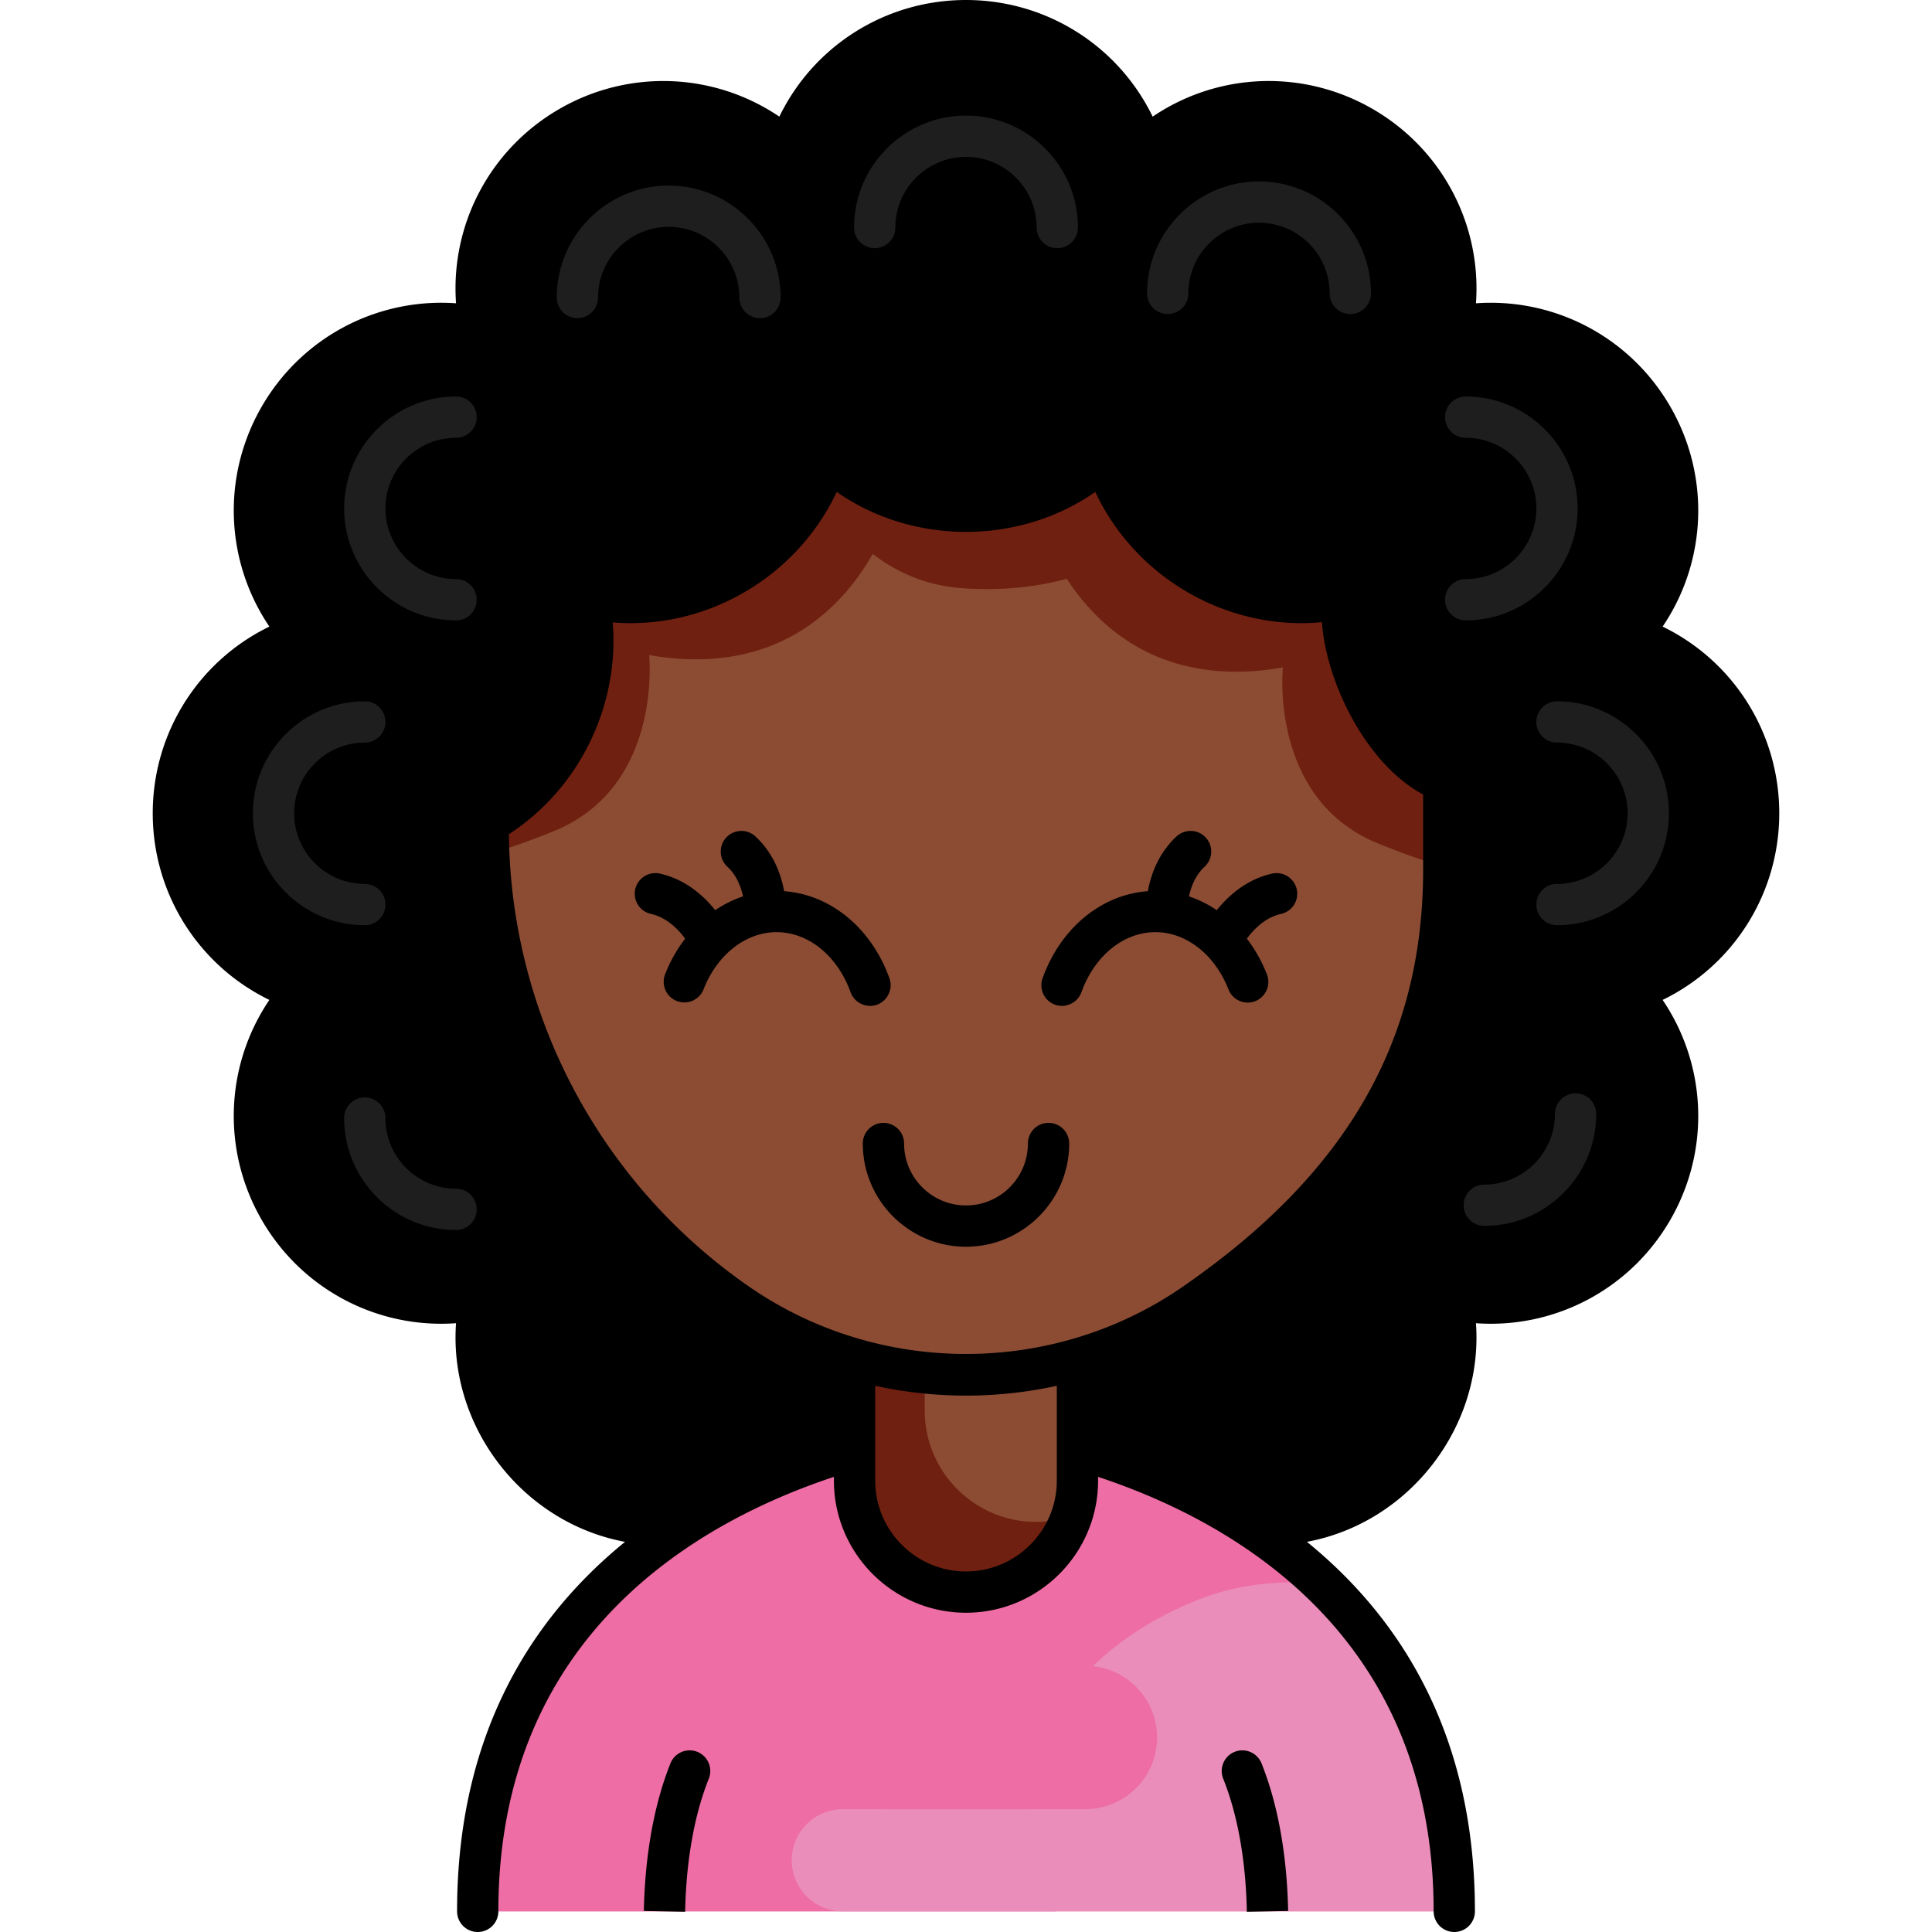 <svg xmlns="http://www.w3.org/2000/svg" xmlns:xlink="http://www.w3.org/1999/xlink" width="512" height="512" x="0" y="0" viewBox="0 0 468 468" style="enable-background:new 0 0 512 512" xml:space="preserve" class=""><g><path fill="#eb8dba" d="M352.3 463c0-107.559-118.3-117.497-118.3-117.497S115.7 355.441 115.7 463" opacity="1" data-original="#36cc84" class=""></path><path fill="#ed6da4" d="M249.99 432.492c4.265-34.047 42.348-45.859 44.915-46.61 8.385-2.453 17.099-3.121 25.695-2.142-35.042-33.895-86.6-38.237-86.6-38.237S115.7 355.441 115.7 463h139.985c-4.884-9.511-7.001-20.083-5.695-30.508z" opacity="1" data-original="#00a081" class=""></path><path fill="#eb8dba" d="M349.986 438.254H204.159c-6.833 0-12.373 5.54-12.373 12.373 0 6.833 5.54 12.373 12.373 12.373H352.3c0-8.906-.826-17.129-2.314-24.746z" opacity="1" data-original="#36cc84" class=""></path><path fill="#ed6da4" d="M262.913 438.254H214.15v-34.746h48.763c9.595 0 17.373 7.778 17.373 17.373 0 9.595-7.778 17.373-17.373 17.373z" opacity="1" data-original="#00a081" class=""></path><g fill="#333"><path d="M168.913 424.357a4.998 4.998 0 0 0-6.5 2.786c-5.005 12.513-6.268 26.354-6.445 35.762l9.998.189c.162-8.575 1.288-21.128 5.732-32.238a5 5 0 0 0-2.785-6.499zM305.587 427.143a5 5 0 1 0-9.285 3.714c4.443 11.108 5.569 23.662 5.731 32.238l9.998-.189c-.177-9.41-1.44-23.252-6.444-35.763z" fill="#000000" opacity="1" data-original="#333333" class=""></path></g><path fill="#8b4c33" d="M234 385.66c-14.912 0-27-12.088-27-27v-59.574h54v59.574c0 14.911-12.088 27-27 27z" opacity="1" data-original="#ffdacc" class=""></path><path fill="#702010" d="M251 368.66c-14.912 0-27-12.088-27-27v-42.574h-17v59.574c0 14.912 12.088 27 27 27 11.906 0 22.004-7.709 25.595-18.405A26.974 26.974 0 0 1 251 368.66z" opacity="1" data-original="#ffb9ab" class=""></path><path fill="#8b4c33" d="M325.491 144.845c-11.677 2.504-24.275.832-35.427-5.666s-18.886-16.673-22.576-28.131c-8.872 8.061-20.611 12.97-33.488 12.97s-24.616-4.91-33.488-12.97c-3.69 11.458-11.424 21.633-22.576 28.131s-23.75 8.17-35.427 5.666c2.481 11.785.824 24.499-5.614 35.754-4.623 8.081-11.13 14.372-18.631 18.662v1.374a140.008 140.008 0 0 0 60.44 115.204c33.282 22.985 77.309 22.985 110.59 0 37.847-26.138 60.44-59.203 60.44-105.204v-21.374c-15.988-6.092-26.724-32.631-24.243-44.416z" opacity="1" data-original="#ffdacc" class=""></path><g fill="#ffb9ab"><path d="M325.491 144.845c-11.677 2.504-24.275.832-35.427-5.666s-18.886-16.673-22.576-28.131a49.97 49.97 0 0 1-17.373 10.294c4.482 16.343 13.911 29.385 26.75 36.099 12.258 6.41 25.201 5.795 33.898 4.237 0 0-3.39 31.732 22.881 42.561 6.094 2.512 11.448 4.343 16.092 5.683v-20.66c-15.99-6.093-26.726-32.632-24.245-44.417zM157.237 158.678c8.698 1.558 21.64 2.173 33.898-4.237 12.121-6.339 21.198-18.322 25.947-33.395a49.953 49.953 0 0 1-16.57-9.998c-3.69 11.458-11.424 21.633-22.576 28.131-11.046 6.436-23.509 8.131-35.092 5.73.018.552.018 1.119-.003 1.706 1.964 11.28.171 23.29-5.946 33.984-4.623 8.081-11.13 14.372-18.631 18.662v1.374c0 2.087.063 4.166.155 6.24 4.608-1.336 9.909-3.153 15.937-5.637 26.271-10.828 22.881-42.56 22.881-42.56z" fill="#702010" opacity="1" data-original="#ffb9ab" class=""></path><path d="M233.297 142.5c21.668 1.444 36.383-5.362 45.534-12.234a50.57 50.57 0 0 1-11.343-19.218c-8.872 8.061-20.611 12.97-33.488 12.97s-24.616-4.91-33.488-12.97a51.011 51.011 0 0 1-2.975 7.241c6.897 11.318 18.206 23.041 35.76 24.211z" fill="#702010" opacity="1" data-original="#ffb9ab" class=""></path></g><path fill="#000000" d="M431 197c0-19.491-11.108-36.891-28.253-45.216 10.686-15.781 11.606-36.405 1.86-53.284-9.747-16.881-28.07-26.393-47.076-25.031 1.363-19.01-8.151-37.33-25.031-47.076-16.88-9.747-37.504-8.826-53.285 1.86C270.891 11.108 253.491 0 234 0s-36.891 11.108-45.215 28.253c-15.781-10.685-36.403-11.605-53.285-1.86-16.88 9.746-26.395 28.066-25.031 47.076-19.004-1.365-37.33 8.151-47.076 25.031-9.746 16.879-8.825 37.503 1.86 53.284C48.108 160.109 37 177.509 37 197s11.108 36.891 28.253 45.215c-10.686 15.782-11.606 36.405-1.86 53.285 9.746 16.881 28.066 26.397 47.076 25.031-1.802 25.128 16.153 48.355 40.938 52.962-22.365 18.186-40.687 46.273-40.687 89.507a5 5 0 0 0 10 0c0-66.882 48.272-94.315 81.285-105.25v.914c0 17.643 14.353 31.996 31.996 31.996s31.996-14.353 31.996-31.996v-.916C299.008 368.684 347.28 396.121 347.28 463a5 5 0 0 0 10 0c0-43.24-18.328-71.329-40.696-89.514 24.787-4.602 42.75-27.815 40.947-52.955 19.004 1.367 37.33-8.151 47.076-25.031s8.826-37.503-1.86-53.285C419.892 233.891 431 216.491 431 197zM255.996 358.664c0 12.128-9.867 21.996-21.996 21.996s-21.996-9.867-21.996-21.996V335.69a102.998 102.998 0 0 0 43.991 0v22.974zm-74.45-46.938a135.006 135.006 0 0 1-58.274-109.66c17.027-11.003 26.809-31.116 25.145-51.301 22.71 1.881 44.629-11.028 54.266-31.601 18.484 12.903 44.152 12.903 62.636 0 9.734 20.78 31.985 33.713 54.905 31.544.91 13.932 10.322 34.124 24.513 41.75v18.178c0 41.507-18.52 73.629-58.282 101.09-31.376 21.669-73.535 21.668-104.909 0z" opacity="1" data-original="#333333" class=""></path><g fill="#333"><path d="M215.458 236.979c-4.39-12.2-14.273-20.292-25.503-21.1-.784-4.215-2.668-9.329-7.025-13.326a5 5 0 0 0-6.759 7.369c2.221 2.038 3.3 4.822 3.824 7.21a27.682 27.682 0 0 0-6.743 3.344c-2.732-3.414-7.145-7.467-13.406-8.858a5 5 0 0 0-2.17 9.762c3.876.861 6.669 3.796 8.287 6.002a35.345 35.345 0 0 0-4.861 8.663 5 5 0 0 0 9.316 3.634c3.289-8.431 10.231-13.879 17.686-13.879 7.716 0 14.759 5.717 17.943 14.565.977 2.714 4.149 4.05 6.777 2.856 2.341-1.063 3.505-3.823 2.634-6.242zM314.118 215.415a5.003 5.003 0 0 0-5.966-3.796c-6.26 1.391-10.675 5.444-13.407 8.857a27.672 27.672 0 0 0-6.742-3.343c.523-2.388 1.602-5.171 3.825-7.21a5 5 0 0 0-6.759-7.369c-4.358 3.998-6.238 9.11-7.021 13.325-11.231.806-21.115 8.899-25.506 21.1-.87 2.418.293 5.178 2.633 6.241 2.627 1.194 5.8-.141 6.777-2.856 3.184-8.848 10.228-14.565 17.943-14.565 7.455 0 14.397 5.448 17.686 13.879a4.998 4.998 0 0 0 6.475 2.841 5 5 0 0 0 2.841-6.475 35.37 35.37 0 0 0-4.861-8.664c1.619-2.207 4.415-5.14 8.287-6.001a4.997 4.997 0 0 0 3.795-5.964z" fill="#000000" opacity="1" data-original="#333333" class=""></path></g><path fill="#000000" d="M234 302c-13.783 0-24.997-11.215-24.997-25a5 5 0 0 1 10 0c0 8.271 6.728 15 14.997 15s14.997-6.729 14.997-15a5 5 0 0 1 10 0c0 13.785-11.214 25-24.997 25z" opacity="1" data-original="#333333" class=""></path><path fill="#1e1e1e" d="M184.091 77.069a5 5 0 0 1-5-5c0-9.438-7.676-17.116-17.112-17.116s-17.112 7.678-17.112 17.116a5 5 0 0 1-10 0c0-14.952 12.162-27.116 27.112-27.116s27.112 12.164 27.112 27.116a5 5 0 0 1-5 5zM256.112 60.12a5 5 0 0 1-5-5c0-9.438-7.676-17.116-17.112-17.116s-17.112 7.678-17.112 17.116a5 5 0 0 1-10 0c0-14.952 12.162-27.116 27.112-27.116s27.112 12.164 27.112 27.116a5 5 0 0 1-5 5zM110.479 150.279c-14.95 0-27.112-12.164-27.112-27.115 0-14.952 12.162-27.116 27.112-27.116a5 5 0 0 1 0 10c-9.436 0-17.112 7.678-17.112 17.116s7.676 17.115 17.112 17.115a5 5 0 0 1 0 10zM110.479 297.952c-14.95 0-27.112-12.164-27.112-27.116a5 5 0 0 1 10 0c0 9.438 7.676 17.116 17.112 17.116a5 5 0 0 1 0 10zM359.548 296.952a5 5 0 0 1 0-10c9.436 0 17.112-7.678 17.112-17.116a5 5 0 0 1 10 0c0 14.952-12.162 27.116-27.112 27.116zM355.047 150.279a5 5 0 0 1 0-10c9.436 0 17.112-7.678 17.112-17.115s-7.676-17.116-17.112-17.116a5 5 0 0 1 0-10c14.95 0 27.112 12.164 27.112 27.116 0 14.951-12.162 27.115-27.112 27.115zM88.367 224.116c-14.95 0-27.112-12.164-27.112-27.116s12.162-27.116 27.112-27.116a5 5 0 0 1 0 10c-9.436 0-17.112 7.678-17.112 17.116s7.676 17.116 17.112 17.116a5 5 0 0 1 0 10zM377.159 224.116a5 5 0 0 1 0-10c9.436 0 17.112-7.678 17.112-17.116s-7.676-17.116-17.112-17.116a5 5 0 0 1 0-10c14.95 0 27.112 12.164 27.112 27.116s-12.162 27.116-27.112 27.116zM327.088 76.069a5 5 0 0 1-5-5c0-9.438-7.676-17.116-17.112-17.116s-17.112 7.678-17.112 17.116a5 5 0 0 1-10 0c0-14.952 12.162-27.116 27.112-27.116s27.112 12.164 27.112 27.116a5 5 0 0 1-5 5z" opacity="1" data-original="#1e1e1e" class=""></path></g></svg>